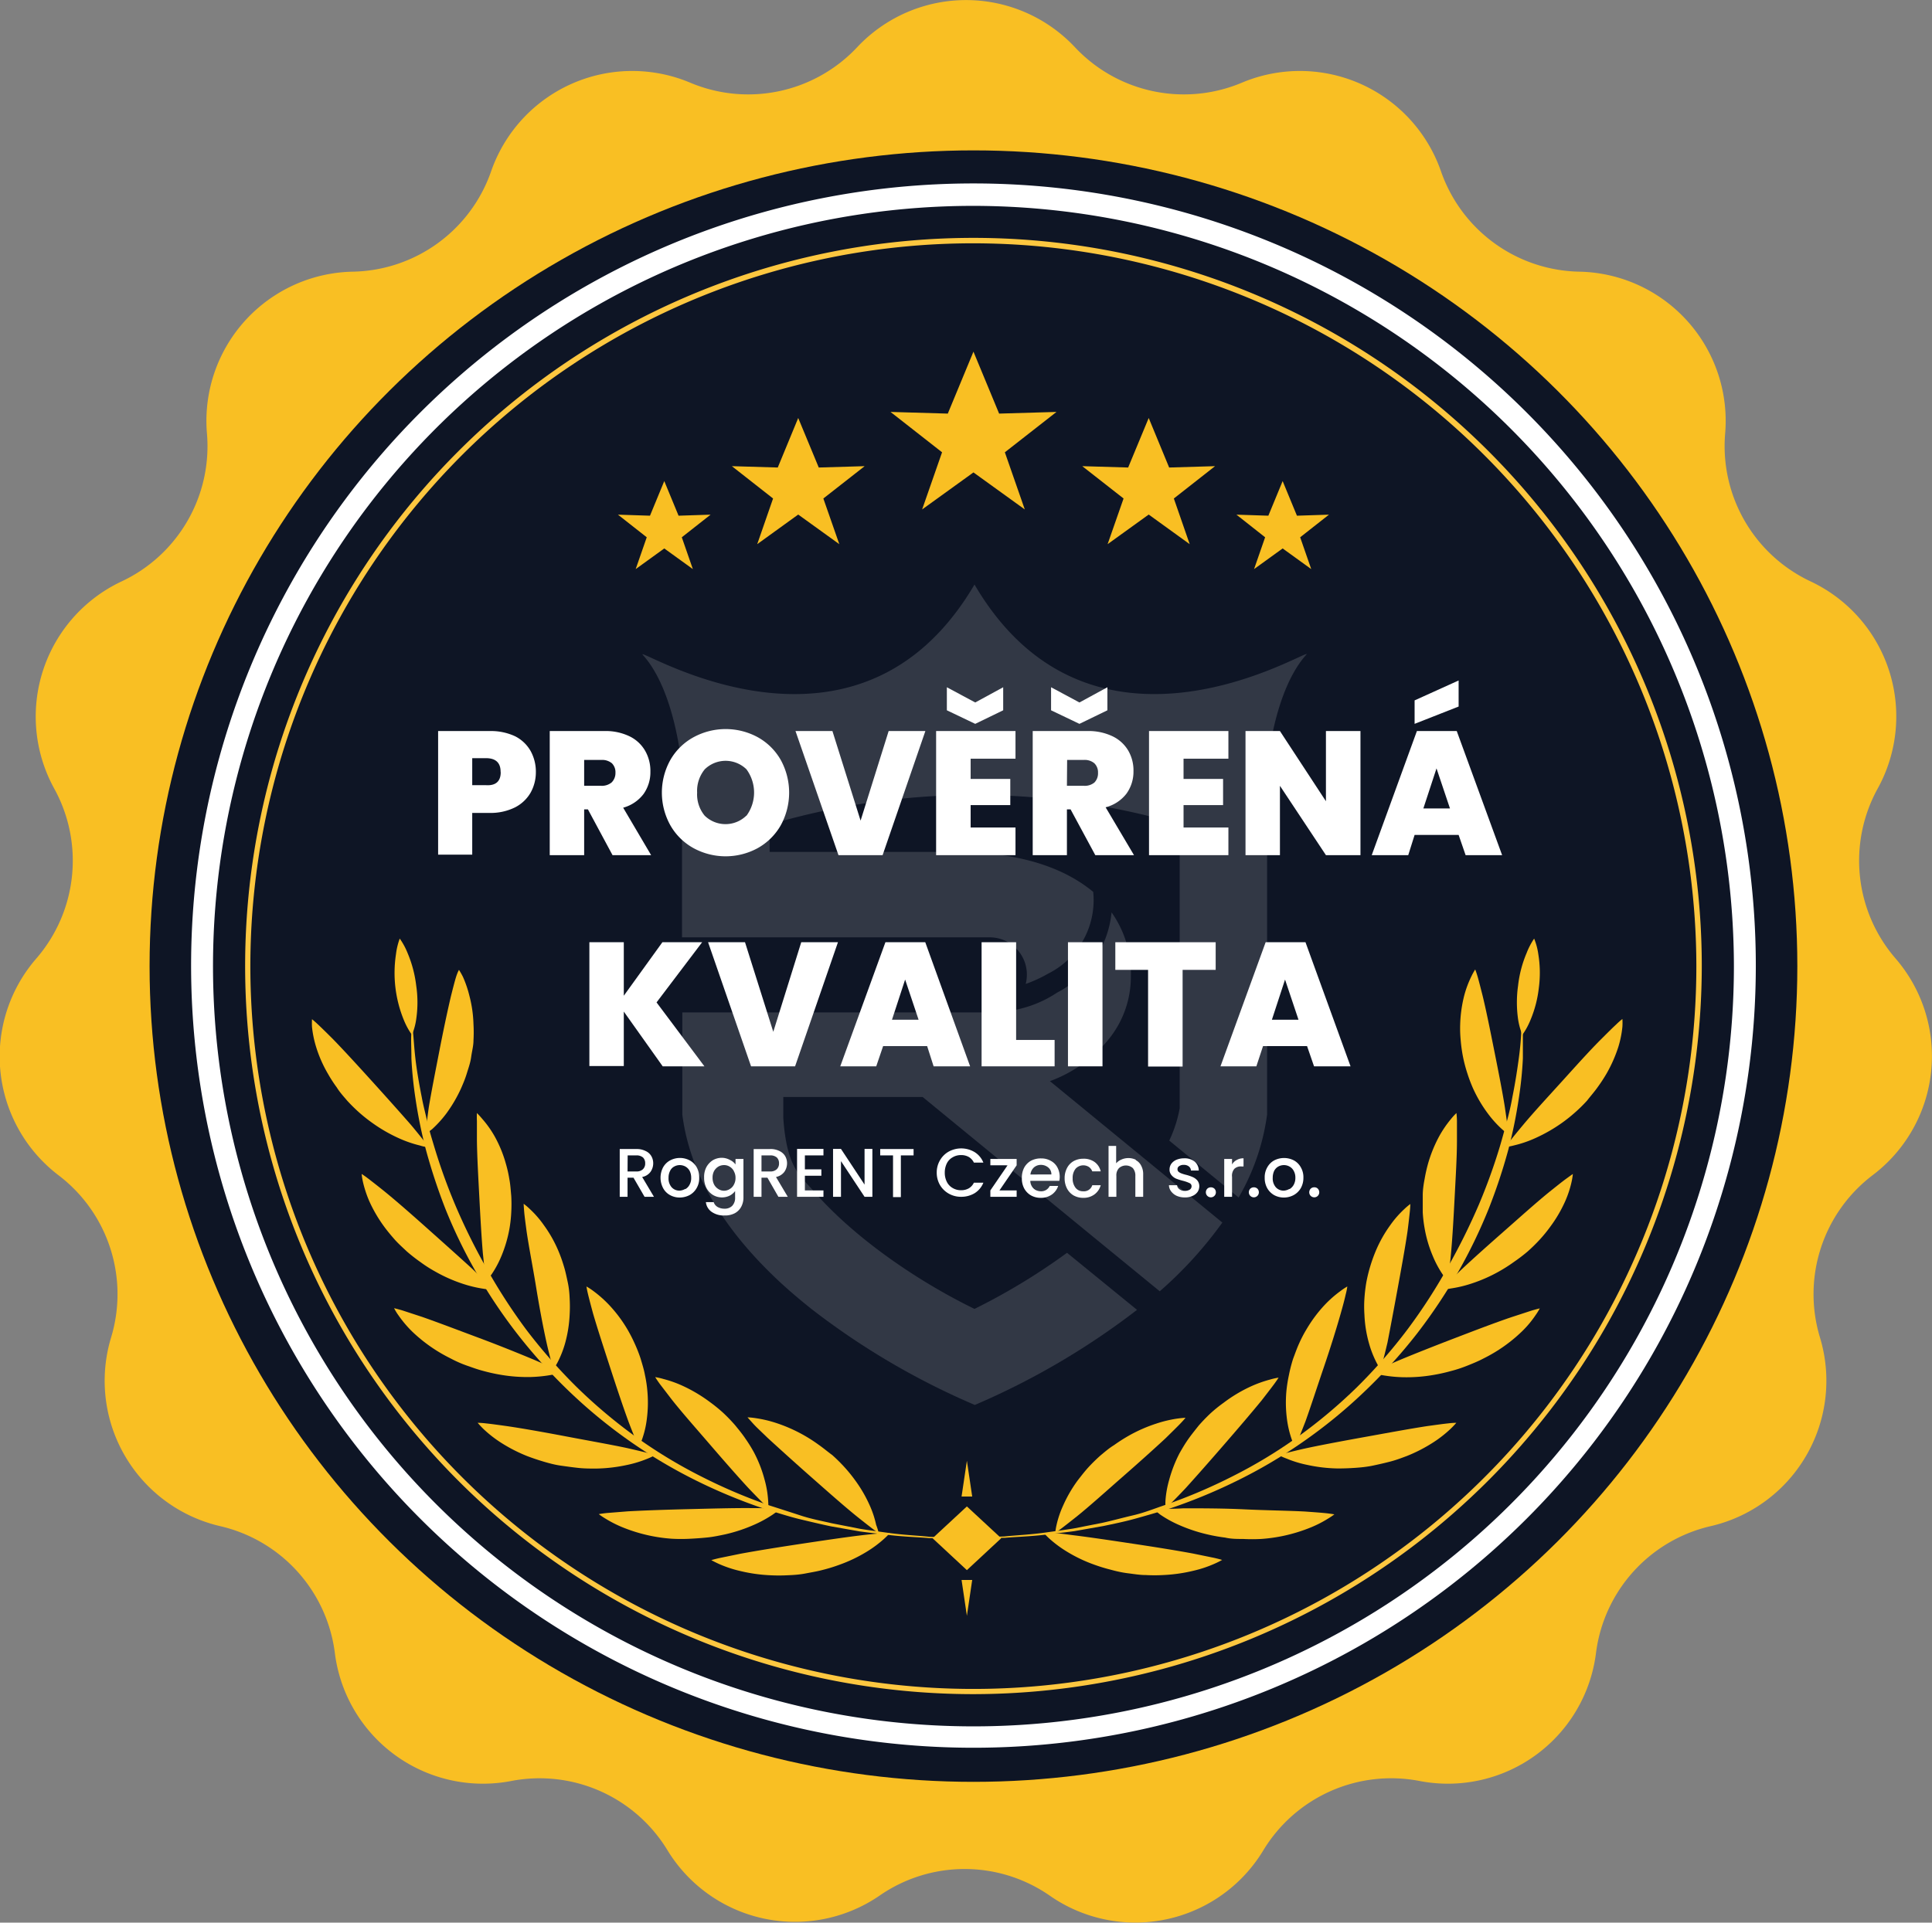 <svg id="Vrstva_1" data-name="Vrstva 1" xmlns="http://www.w3.org/2000/svg" viewBox="0 0 185.21 184.36"><rect x="0" y="0" width="185.21" height="184.36" fill="#808080" stroke="none"/><path d="M103.05,4.53h0a14.32,14.32,0,0,0,16,3.4h0a14.32,14.32,0,0,1,19.09,8.5h0a14.33,14.33,0,0,0,13.24,9.62h0a14.31,14.31,0,0,1,14,15.53h0a14.33,14.33,0,0,0,8.19,14.17h0A14.31,14.31,0,0,1,180,75.62h0a14.33,14.33,0,0,0,1.71,16.28h0a14.31,14.31,0,0,1-2.18,20.78h0a14.32,14.32,0,0,0-5.06,15.57h0A14.31,14.31,0,0,1,164,146.34h0a14.33,14.33,0,0,0-11,12.16h0a14.31,14.31,0,0,1-16.9,12.28h0a14.33,14.33,0,0,0-15,6.66h0a14.33,14.33,0,0,1-20.44,4.35h0a14.31,14.31,0,0,0-16.37,0h0A14.32,14.32,0,0,1,64,177.44h0a14.34,14.34,0,0,0-15-6.66h0a14.31,14.31,0,0,1-16.9-12.28h0a14.33,14.33,0,0,0-11-12.16h0a14.31,14.31,0,0,1-10.45-18.09h0a14.32,14.32,0,0,0-5.06-15.57h0A14.32,14.32,0,0,1,3.49,91.9h0A14.33,14.33,0,0,0,5.2,75.62h0a14.32,14.32,0,0,1,6.46-19.87h0a14.32,14.32,0,0,0,8.18-14.17h0a14.31,14.31,0,0,1,14-15.53h0a14.32,14.32,0,0,0,13.24-9.62h0a14.32,14.32,0,0,1,19.09-8.5h0a14.32,14.32,0,0,0,16-3.4h0A14.31,14.31,0,0,1,103.05,4.53Z" fill="#f9bf23"/><ellipse cx="93.32" cy="92.64" rx="78.98" ry="78.22" fill="#0e1525"/><path d="M93.32,167.59a75,75,0,1,1,75-74.95A75,75,0,0,1,93.32,167.59Zm0-147.85a72.9,72.9,0,1,0,72.9,72.9A73,73,0,0,0,93.32,19.74Z" fill="#fff"/><path d="M93.32,162.45a69.82,69.82,0,1,1,69.82-69.81A69.9,69.9,0,0,1,93.32,162.45Zm0-139.12a69.31,69.31,0,1,0,69.3,69.31A69.38,69.38,0,0,0,93.32,23.33Z" fill="#fdc740"/><polygon points="93.32 33.72 95.78 39.66 101.28 39.5 96.33 43.37 98.24 48.85 93.32 45.3 88.4 48.85 90.31 43.37 85.37 39.5 90.86 39.66 93.32 33.72" fill="#f9bf23"/><polygon points="76.52 40.08 78.49 44.83 82.89 44.7 78.93 47.8 80.46 52.18 76.52 49.34 72.59 52.18 74.11 47.8 70.16 44.7 74.56 44.83 76.52 40.08" fill="#f9bf23"/><polygon points="110.12 40.08 112.08 44.83 116.48 44.7 112.53 47.8 114.05 52.18 110.12 49.34 106.18 52.18 107.71 47.8 103.75 44.7 108.15 44.83 110.12 40.08" fill="#f9bf23"/><polygon points="63.68 46.13 65.05 49.45 68.12 49.35 65.36 51.52 66.42 54.57 63.68 52.59 60.94 54.57 62 51.52 59.24 49.35 62.31 49.45 63.68 46.13" fill="#f9bf23"/><polygon points="122.96 46.13 124.33 49.45 127.4 49.35 124.64 51.52 125.7 54.57 122.96 52.59 120.22 54.57 121.28 51.52 118.53 49.35 121.59 49.45 122.96 46.13" fill="#f9bf23"/><path d="M101.16,147a6.1,6.1,0,0,1,.12-.75,9.48,9.48,0,0,1,.63-1.87,12.88,12.88,0,0,1,1.4-2.42c.32-.41.64-.83,1-1.23a16.18,16.18,0,0,1,1.18-1.16c.43-.36.85-.72,1.31-1a15.82,15.82,0,0,1,1.37-.88,14.39,14.39,0,0,1,2.67-1.18,11.75,11.75,0,0,1,2-.48c.51-.07.81-.08.81-.08s-.18.23-.52.58-.82.82-1.39,1.38c-1.16,1.08-2.67,2.43-4.19,3.76s-3,2.67-4.26,3.69c-.63.5-1.15.91-1.56,1.22S101.16,147,101.16,147Z" fill="#f9bf23"/><path d="M100.07,147s.31,0,.81,0,1.2.11,2,.21c1.63.2,3.7.51,5.76.82s4.13.64,5.74.94l2,.41c.49.11.78.2.78.2a7.45,7.45,0,0,1-.72.36,10.94,10.94,0,0,1-2,.67,15.17,15.17,0,0,1-2.93.42,15.6,15.6,0,0,1-1.67,0c-.57,0-1.14-.1-1.71-.17s-1.14-.2-1.68-.35a15.5,15.5,0,0,1-1.59-.49,13.91,13.91,0,0,1-2.62-1.26,11.12,11.12,0,0,1-1.65-1.23A6.7,6.7,0,0,1,100.07,147Z" fill="#f9bf23"/><path d="M111.73,144.6a6.31,6.31,0,0,1,0-.76,9.73,9.73,0,0,1,.35-1.93,12.83,12.83,0,0,1,1-2.57c.25-.44.52-.9.83-1.34s.66-.87,1-1.3a16.22,16.22,0,0,1,1.15-1.19,13.51,13.51,0,0,1,1.24-1,14,14,0,0,1,2.47-1.5,11.62,11.62,0,0,1,2-.73,6.48,6.48,0,0,1,.8-.18s-.15.25-.44.64-.7.92-1.18,1.54c-1,1.22-2.3,2.74-3.61,4.25s-2.62,3-3.69,4.18c-.55.58-1,1.05-1.36,1.4S111.73,144.6,111.73,144.6Z" fill="#f9bf23"/><path d="M110.65,144.74a6.19,6.19,0,0,1,.81-.06c.52,0,1.21,0,2-.05,1.65,0,3.75,0,5.83.1s4.18.12,5.83.21c.82.06,1.53.11,2,.16s.8.11.8.11a7.33,7.33,0,0,1-.66.44,10.82,10.82,0,0,1-1.87.92,15.35,15.35,0,0,1-4.49,1,16.59,16.59,0,0,1-1.73,0c-.57,0-1.15,0-1.71-.13a16,16,0,0,1-1.64-.29,15.21,15.21,0,0,1-2.79-.92,10.85,10.85,0,0,1-1.81-1A7.71,7.71,0,0,1,110.65,144.74Z" fill="#f9bf23"/><path d="M124.13,138.76a7,7,0,0,1-.29-.71,9.67,9.67,0,0,1-.46-1.92,12.26,12.26,0,0,1-.06-2.74,13.86,13.86,0,0,1,.24-1.53,14.28,14.28,0,0,1,.4-1.56c.19-.5.36-1,.59-1.5a12.18,12.18,0,0,1,.73-1.39,13.16,13.16,0,0,1,1.69-2.26,10.83,10.83,0,0,1,1.53-1.35,5.89,5.89,0,0,1,.66-.44,5.64,5.64,0,0,1-.15.74c-.1.46-.27,1.1-.48,1.84-.42,1.48-1,3.34-1.63,5.19s-1.23,3.71-1.75,5.16c-.28.72-.52,1.32-.7,1.77S124.13,138.76,124.13,138.76Z" fill="#f9bf23"/><path d="M122.58,139.53s.28-.1.78-.22,1.16-.29,2-.47c1.6-.34,3.66-.72,5.71-1.09s4.1-.75,5.73-1c.81-.11,1.51-.21,2-.26a7.54,7.54,0,0,1,.81-.06,7.68,7.68,0,0,1-.54.57,11.27,11.27,0,0,1-1.61,1.27,14.73,14.73,0,0,1-2.58,1.34c-.51.19-1,.38-1.57.53s-1.11.27-1.67.39-1.14.18-1.71.22-1.13.06-1.67.06a14.75,14.75,0,0,1-2.93-.34,10.7,10.7,0,0,1-2-.61A6.42,6.42,0,0,1,122.58,139.53Z" fill="#f9bf23"/><path d="M132.32,131.29a7.42,7.42,0,0,1-.38-.67,9.87,9.87,0,0,1-.71-1.84,11.83,11.83,0,0,1-.43-2.72,11.52,11.52,0,0,1,0-1.55,15,15,0,0,1,.19-1.59,15,15,0,0,1,.91-3,12.3,12.3,0,0,1,1.37-2.43,9.66,9.66,0,0,1,1.33-1.53,6.22,6.22,0,0,1,.6-.51s0,.28-.05.75-.12,1.12-.22,1.88c-.22,1.51-.57,3.43-.92,5.34s-.71,3.83-1,5.32c-.18.76-.33,1.37-.46,1.84A5,5,0,0,1,132.32,131.29Z" fill="#f9bf23"/><path d="M131.59,131.61a7.89,7.89,0,0,1,.71-.36c.47-.22,1.08-.5,1.84-.82,1.5-.63,3.43-1.39,5.36-2.13s3.86-1.48,5.4-2l1.93-.63c.48-.14.78-.21.78-.21a5.86,5.86,0,0,1-.41.66,9.8,9.8,0,0,1-1.3,1.55,14.68,14.68,0,0,1-3.68,2.59c-.49.26-1,.47-1.55.69s-1.07.39-1.62.53a16.28,16.28,0,0,1-1.62.36,15,15,0,0,1-3,.22,13.34,13.34,0,0,1-2.1-.23C131.88,131.7,131.59,131.61,131.59,131.61Z" fill="#f9bf23"/><path d="M138.76,122.81s-.2-.23-.47-.62a9.75,9.75,0,0,1-.94-1.76,12,12,0,0,1-.78-2.65,12.71,12.71,0,0,1-.18-1.54c0-.53,0-1.06,0-1.6s.08-1.07.18-1.59a14.43,14.43,0,0,1,.34-1.51,13.08,13.08,0,0,1,1.05-2.57,10.6,10.6,0,0,1,1.13-1.66,5.86,5.86,0,0,1,.53-.58,7.29,7.29,0,0,1,.05.76c0,.47,0,1.12,0,1.89,0,1.53-.12,3.47-.22,5.4s-.21,3.88-.35,5.4c-.07.77-.15,1.4-.21,1.88S138.76,122.81,138.76,122.81Z" fill="#f9bf23"/><path d="M138.21,123.66a7.19,7.19,0,0,1,.53-.58c.35-.36.82-.82,1.39-1.37,1.16-1.09,2.68-2.44,4.19-3.77s3-2.67,4.26-3.69c.63-.5,1.16-.93,1.56-1.22s.64-.46.64-.46a6.1,6.1,0,0,1-.12.75,9.85,9.85,0,0,1-.62,1.88,12.91,12.91,0,0,1-1.41,2.41,14.13,14.13,0,0,1-1,1.23,16.18,16.18,0,0,1-1.18,1.16,16,16,0,0,1-1.31,1,15,15,0,0,1-1.37.88,14.55,14.55,0,0,1-2.68,1.19,11.75,11.75,0,0,1-2,.48C138.52,123.65,138.21,123.66,138.21,123.66Z" fill="#f9bf23"/><path d="M144.59,108.78s-.24-.18-.61-.51a10.24,10.24,0,0,1-1.35-1.5,13,13,0,0,1-1.42-2.41,14.15,14.15,0,0,1-.55-1.46,13.75,13.75,0,0,1-.41-1.56,14.29,14.29,0,0,1-.22-1.58,11.63,11.63,0,0,1-.05-1.55,12.65,12.65,0,0,1,.38-2.72,9.88,9.88,0,0,1,.69-1.86,6.35,6.35,0,0,1,.37-.67s.11.27.24.72.29,1.09.48,1.84c.36,1.49.74,3.4,1.12,5.3s.76,3.82,1,5.33c.11.76.2,1.39.26,1.87A6.65,6.65,0,0,1,144.59,108.78Z" fill="#f9bf23"/><path d="M144.33,110s.16-.24.46-.63.72-.9,1.22-1.5c1-1.2,2.38-2.69,3.72-4.17s2.7-3,3.81-4.1c.56-.56,1-1,1.4-1.37a6.84,6.84,0,0,1,.59-.52,5.88,5.88,0,0,1,0,.75,9.91,9.91,0,0,1-.39,1.93,13.27,13.27,0,0,1-1.12,2.54,15.13,15.13,0,0,1-.87,1.33c-.31.44-.68.85-1,1.27a14.34,14.34,0,0,1-1.18,1.16,14.8,14.8,0,0,1-1.26,1,15.09,15.09,0,0,1-2.52,1.44,11,11,0,0,1-2,.69A8.08,8.08,0,0,1,144.33,110Z" fill="#f9bf23"/><path d="M92.69,147.46l3.6-.13c1.13-.12,2.52-.17,4.1-.4.78-.11,1.62-.22,2.5-.36l2.75-.54c1-.22,1.93-.48,3-.73s2-.63,3.09-1a51.62,51.62,0,0,0,6.39-2.72,46.55,46.55,0,0,0,6.29-3.8A48.83,48.83,0,0,0,130.1,133a50.93,50.93,0,0,0,4.87-5.58,53,53,0,0,0,3.87-6,61,61,0,0,0,2.93-5.91,55.36,55.36,0,0,0,2-5.53c.26-.87.48-1.71.7-2.51s.39-1.57.52-2.3c.29-1.45.48-2.72.62-3.77s.2-1.88.22-2.45.06-.87.06-.87h.1V99c0,.57,0,1.41,0,2.48a35.7,35.7,0,0,1-.39,3.83,45.82,45.82,0,0,1-1,4.91,53.6,53.6,0,0,1-1.88,5.67,50,50,0,0,1-2.89,6,52.12,52.12,0,0,1-4,6,51.18,51.18,0,0,1-5.07,5.59,48.58,48.58,0,0,1-5.91,4.82,47.74,47.74,0,0,1-6.43,3.77,52.48,52.48,0,0,1-6.51,2.66c-1.07.32-2.12.63-3.14.91s-2,.48-3,.69l-2.78.49c-.88.12-1.73.21-2.52.31-1.59.2-3,.23-4.13.33l-3.6.06Z" fill="#f9bf23"/><path d="M147.07,90a6.33,6.33,0,0,1,.4,1.5,11,11,0,0,1,.05,3.22,11.16,11.16,0,0,1-.82,3.13,6.86,6.86,0,0,1-.76,1.38,6.61,6.61,0,0,1-.41-1.5,11.42,11.42,0,0,1,0-3.22,11.16,11.16,0,0,1,.82-3.13A6.86,6.86,0,0,1,147.07,90Z" fill="#f9bf23"/><path d="M84.23,147s-.26-.16-.65-.46-.93-.72-1.55-1.22c-1.23-1-2.76-2.36-4.27-3.69s-3-2.68-4.18-3.76c-.57-.56-1.06-1-1.4-1.38s-.52-.58-.52-.58.3,0,.81.08a11.75,11.75,0,0,1,2,.48,14.7,14.7,0,0,1,4,2.06c.46.32.88.68,1.32,1a16,16,0,0,1,1.17,1.16,14.13,14.13,0,0,1,1,1.23,13,13,0,0,1,1.41,2.42,9.33,9.33,0,0,1,.62,1.87C84.2,146.76,84.23,147,84.23,147Z" fill="#f9bf23"/><path d="M85.31,147a7.41,7.41,0,0,1-.55.55,11.12,11.12,0,0,1-1.65,1.23,14,14,0,0,1-2.63,1.26,15.31,15.31,0,0,1-1.58.49c-.55.15-1.12.24-1.69.35s-1.14.15-1.71.17a15.57,15.57,0,0,1-1.67,0,15.06,15.06,0,0,1-2.92-.42,11.08,11.08,0,0,1-2-.67c-.46-.21-.72-.36-.72-.36s.29-.09.78-.2l2-.41c1.62-.3,3.69-.63,5.74-.94s4.13-.62,5.77-.82c.82-.1,1.5-.16,2-.21S85.31,147,85.31,147Z" fill="#f9bf23"/><path d="M73.66,144.6s-.23-.19-.58-.54-.81-.82-1.36-1.4c-1.07-1.16-2.39-2.67-3.69-4.18s-2.62-3-3.61-4.25l-1.18-1.54c-.28-.39-.43-.64-.43-.64a6.63,6.63,0,0,1,.79.18,11,11,0,0,1,2,.73,14.37,14.37,0,0,1,2.48,1.5,14.88,14.88,0,0,1,1.23,1,16.22,16.22,0,0,1,1.15,1.19c.35.43.7.85,1,1.3a13.92,13.92,0,0,1,.83,1.34,12.33,12.33,0,0,1,1,2.57,9.58,9.58,0,0,1,.34,1.93C73.67,144.32,73.66,144.6,73.66,144.6Z" fill="#f9bf23"/><path d="M74.74,144.74s-.23.19-.63.47a11.46,11.46,0,0,1-1.82,1,15.09,15.09,0,0,1-2.78.92c-.53.11-1.08.23-1.64.29s-1.14.1-1.72.13a16.4,16.4,0,0,1-1.72,0,15.31,15.31,0,0,1-4.5-1,11.2,11.2,0,0,1-1.87-.92,7.33,7.33,0,0,1-.66-.44s.3-.06.8-.11l2-.16c1.65-.09,3.74-.16,5.83-.21s4.18-.11,5.83-.1c.83,0,1.51,0,2,.05A6.49,6.49,0,0,1,74.74,144.74Z" fill="#f9bf23"/><path d="M61.26,138.76s-.14-.26-.32-.7-.43-1.05-.7-1.77c-.53-1.45-1.15-3.31-1.75-5.16s-1.21-3.71-1.64-5.19c-.2-.74-.37-1.38-.48-1.84s-.15-.74-.15-.74a6.46,6.46,0,0,1,.67.44,11.44,11.44,0,0,1,1.52,1.35,13.19,13.19,0,0,1,1.7,2.26,14,14,0,0,1,.72,1.39,13.72,13.72,0,0,1,.59,1.5c.15.52.31,1,.41,1.56a11.79,11.79,0,0,1,.23,1.53,12.26,12.26,0,0,1-.06,2.74,9,9,0,0,1-.46,1.92C61.38,138.5,61.26,138.76,61.26,138.76Z" fill="#f9bf23"/><path d="M62.81,139.53a7.73,7.73,0,0,1-.73.34,11.2,11.2,0,0,1-2,.61,15,15,0,0,1-2.94.34c-.54,0-1.1,0-1.67-.06s-1.13-.14-1.7-.22-1.13-.23-1.67-.39-1.07-.34-1.57-.53a14.84,14.84,0,0,1-2.59-1.34A11.27,11.27,0,0,1,46.32,137c-.35-.35-.53-.57-.53-.57a7.7,7.7,0,0,1,.81.06c.5.05,1.2.15,2,.26,1.63.24,3.69.61,5.74,1s4.1.75,5.71,1.09c.8.18,1.46.34,2,.47S62.81,139.53,62.81,139.53Z" fill="#f9bf23"/><path d="M53.06,131.29a7.23,7.23,0,0,1-.22-.73c-.12-.47-.28-1.08-.45-1.84-.33-1.49-.69-3.41-1-5.32s-.69-3.83-.91-5.34c-.1-.76-.19-1.41-.23-1.88s-.05-.75-.05-.75a6.22,6.22,0,0,1,.6.51,9.66,9.66,0,0,1,1.33,1.53,12.31,12.31,0,0,1,1.38,2.43,13.44,13.44,0,0,1,.53,1.47c.16.5.26,1,.38,1.55s.17,1.07.19,1.59a13.45,13.45,0,0,1,0,1.55,12.4,12.4,0,0,1-.43,2.72,9.78,9.78,0,0,1-.72,1.84A7.42,7.42,0,0,1,53.06,131.29Z" fill="#f9bf23"/><path d="M53.8,131.61s-.29.09-.79.2a13.34,13.34,0,0,1-2.1.23,15,15,0,0,1-2.95-.22,16.28,16.28,0,0,1-1.62-.36c-.55-.14-1.09-.34-1.63-.53s-1.06-.43-1.55-.69a14.68,14.68,0,0,1-3.68-2.59,11,11,0,0,1-1.3-1.55,4.8,4.8,0,0,1-.4-.66s.3.07.78.21l1.92.63c1.54.54,3.48,1.28,5.41,2s3.86,1.5,5.36,2.13c.75.32,1.36.6,1.83.82S53.8,131.61,53.8,131.61Z" fill="#f9bf23"/><path d="M46.63,122.81a7.15,7.15,0,0,1-.13-.75c-.06-.48-.13-1.11-.21-1.88-.13-1.52-.24-3.47-.34-5.4s-.21-3.87-.23-5.4c0-.77,0-1.42,0-1.89a7.29,7.29,0,0,1,0-.76s.21.2.53.58A10,10,0,0,1,47.44,109a12,12,0,0,1,1.05,2.57,12.27,12.27,0,0,1,.34,1.51c.1.52.13,1.06.18,1.59a14.18,14.18,0,0,1,0,1.6,12.73,12.73,0,0,1-.17,1.54,12.59,12.59,0,0,1-.78,2.65,9.69,9.69,0,0,1-.95,1.76C46.82,122.58,46.63,122.81,46.63,122.81Z" fill="#f9bf23"/><path d="M47.17,123.66s-.31,0-.81-.08a12,12,0,0,1-2-.48,14.48,14.48,0,0,1-2.67-1.19,12.69,12.69,0,0,1-1.37-.88A16.16,16.16,0,0,1,39,120c-.4-.38-.82-.75-1.18-1.16s-.7-.82-1-1.23a13.48,13.48,0,0,1-1.41-2.41,10.62,10.62,0,0,1-.62-1.88,6.1,6.1,0,0,1-.12-.75s.26.16.65.46.93.72,1.55,1.22c1.23,1,2.76,2.35,4.26,3.69s3,2.68,4.19,3.77c.57.55,1,1,1.39,1.37A7.19,7.19,0,0,1,47.17,123.66Z" fill="#f9bf23"/><path d="M40.79,108.78s0-.29.07-.76.14-1.11.25-1.87c.25-1.51.63-3.42,1-5.33s.77-3.81,1.12-5.3c.19-.75.35-1.39.49-1.84S44,93,44,93a7.42,7.42,0,0,1,.38.67A10.73,10.73,0,0,1,45,95.49a12,12,0,0,1,.39,2.72,13.6,13.6,0,0,1,0,1.55c0,.53-.14,1-.22,1.58s-.24,1-.41,1.56-.36,1-.56,1.46a13.56,13.56,0,0,1-1.41,2.41,10.81,10.81,0,0,1-1.36,1.5C41,108.6,40.79,108.78,40.79,108.78Z" fill="#f9bf23"/><path d="M41.05,110s-.3,0-.8-.16a11.29,11.29,0,0,1-2-.69,14.64,14.64,0,0,1-2.51-1.44,14.92,14.92,0,0,1-1.27-1,16.11,16.11,0,0,1-1.18-1.16c-.36-.42-.73-.83-1-1.27a13,13,0,0,1-.86-1.33,12.13,12.13,0,0,1-1.12-2.54,10.05,10.05,0,0,1-.4-1.93,6.91,6.91,0,0,1,0-.75s.23.18.59.52.84.81,1.4,1.37c1.1,1.13,2.46,2.62,3.8,4.1s2.7,3,3.72,4.17c.5.6.91,1.11,1.22,1.5A7.68,7.68,0,0,1,41.05,110Z" fill="#f9bf23"/><path d="M92.69,147.55l-3.6-.06c-1.14-.1-2.54-.13-4.12-.33-.8-.1-1.64-.19-2.53-.31l-2.78-.49c-1-.21-2-.45-3-.69s-2.06-.59-3.14-.91A52.48,52.48,0,0,1,67,142.1a49.05,49.05,0,0,1-12.34-8.59,51.08,51.08,0,0,1-5.06-5.59,49.66,49.66,0,0,1-4-6,48.68,48.68,0,0,1-2.9-6,55.82,55.82,0,0,1-1.87-5.67,46,46,0,0,1-1-4.91,38.48,38.48,0,0,1-.39-3.83c0-1.07-.06-1.91,0-2.48s0-.87,0-.87h.1s0,.3.06.87.1,1.4.22,2.45.33,2.32.62,3.77c.13.73.34,1.49.52,2.3s.44,1.64.7,2.51a55.55,55.55,0,0,0,2,5.53,58.68,58.68,0,0,0,2.92,5.91,54.44,54.44,0,0,0,3.87,6A52,52,0,0,0,55.28,133,49.66,49.66,0,0,0,61,137.81a47.17,47.17,0,0,0,6.29,3.8,51.62,51.62,0,0,0,6.39,2.72c1.06.34,2.09.67,3.1,1s2,.51,2.94.73l2.75.54c.88.14,1.72.25,2.51.36,1.57.23,3,.28,4.1.4l3.59.13Z" fill="#f9bf23"/><path d="M38.32,90a6.58,6.58,0,0,1,.75,1.38,11.5,11.5,0,0,1,.83,3.13,11,11,0,0,1,0,3.22,6,6,0,0,1-.41,1.5,6.86,6.86,0,0,1-.76-1.38,11.92,11.92,0,0,1-.77-6.35A6.61,6.61,0,0,1,38.32,90Z" fill="#f9bf23"/><polygon points="92.69 150.56 89.4 147.5 92.69 144.45 95.98 147.5 92.69 150.56" fill="#f9bf23"/><polygon points="92.18 143.5 92.69 140.07 93.2 143.5 92.18 143.5" fill="#f9bf23"/><polygon points="93.2 151.5 92.69 154.94 92.18 151.5 93.2 151.5" fill="#f9bf23"/><g opacity="0.15"><path d="M93.42,56.05c-11.22,19.12-31.84,6.2-31.84,6.7,3.24,3.53,3.8,11,3.8,11V89.88H94.87a3.57,3.57,0,0,1,3.57,3.58v0a3.74,3.74,0,0,1-.11.89v0a13.18,13.18,0,0,0,2.17-1,7.87,7.87,0,0,0,4.3-7.83,13.58,13.58,0,0,0-1.48-1.06c-3-1.86-7-2.77-11.88-2.77H73.78V79L74,79a69.68,69.68,0,0,1,39.09.05v27.22a12.39,12.39,0,0,1-1,3.1l6.65,5.46a21.6,21.6,0,0,0,2.73-7.95V73.73s.56-7.45,3.8-11C125.25,62.25,104.63,75.17,93.42,56.05Z" fill="#fff" fill-rule="evenodd"/><path d="M94.52,97.08h1a14.78,14.78,0,0,0,2.2-.33,11.1,11.1,0,0,0,3.62-1.57,9.75,9.75,0,0,0,5.22-7.69,10.1,10.1,0,0,1,1.85,6.08,9.52,9.52,0,0,1-2.06,6,13,13,0,0,1-5.7,4.1l10,8.2,6.53,5.36a38.59,38.59,0,0,1-6,6.59l-6.61-5.41L88.45,105.19H75.09v2c.32,4.8,1.67,5.59,2.79,6.89C82,118.86,88.26,123,93.42,125.51a60.39,60.39,0,0,0,8.87-5.38L109,125.6a71.53,71.53,0,0,1-15.55,9.12,71.3,71.3,0,0,1-15.54-9.11c-.94-.74-1.88-1.53-2.79-2.35-4.8-4.37-8.89-9.88-9.71-16.39V97.08Z" fill="#fff" fill-rule="evenodd"/></g><path d="M50.87,76a3.62,3.62,0,0,1-1.5,1.42,5.26,5.26,0,0,1-2.46.53H45.27v4H42V70.1h4.94a5.47,5.47,0,0,1,2.44.5A3.54,3.54,0,0,1,50.86,72a4.11,4.11,0,0,1,.51,2.06A4,4,0,0,1,50.87,76Zm-2.88-2c0-.86-.47-1.3-1.4-1.3H45.27v2.59h1.32C47.52,75.35,48,74.92,48,74.06Z" fill="#fff"/><path d="M58.72,82l-2.36-4.39H56V82H52.7V70.1h5.21a5.26,5.26,0,0,1,2.43.5A3.46,3.46,0,0,1,61.85,72a3.88,3.88,0,0,1,.5,2,3.6,3.6,0,0,1-.66,2.14,3.67,3.67,0,0,1-1.95,1.31L62.42,82ZM56,75.35h1.63a1.47,1.47,0,0,0,1-.32A1.26,1.26,0,0,0,59,74.1a1.21,1.21,0,0,0-.34-.91,1.46,1.46,0,0,0-1-.32H56Z" fill="#fff"/><path d="M66.49,81.33a5.74,5.74,0,0,1-2.22-2.18,6.44,6.44,0,0,1,0-6.29,5.72,5.72,0,0,1,2.22-2.17,6.45,6.45,0,0,1,6.15,0,5.73,5.73,0,0,1,2.2,2.17,6.51,6.51,0,0,1,0,6.29,5.78,5.78,0,0,1-2.21,2.18,6.43,6.43,0,0,1-6.14,0Zm5.07-3.11a3.76,3.76,0,0,0,0-4.45,2.86,2.86,0,0,0-4,0A3.26,3.26,0,0,0,66.83,76a3.21,3.21,0,0,0,.72,2.21,2.86,2.86,0,0,0,4,0Z" fill="#fff"/><path d="M88.71,70.1,84.61,82H80.38L76.26,70.1H79.8l2.7,8.59,2.69-8.59Z" fill="#fff"/><path d="M93.05,72.75v1.94h3.8V77.2h-3.8v2.15h4.3V82H89.74V70.1h7.61v2.65Zm3.12-4.64-2.68,1.3-2.72-1.3V65.9l2.72,1.46,2.68-1.46Z" fill="#fff"/><path d="M105,82l-2.37-4.39h-.35V82H99V70.1h5.22a5.32,5.32,0,0,1,2.43.5,3.49,3.49,0,0,1,1.5,1.36,3.78,3.78,0,0,1,.51,2,3.6,3.6,0,0,1-.67,2.14,3.67,3.67,0,0,1-2,1.31L108.71,82Zm1.16-13.89-2.68,1.3-2.72-1.3V65.9l2.72,1.46,2.68-1.46Zm-3.88,7.24h1.64a1.44,1.44,0,0,0,1-.32,1.26,1.26,0,0,0,.34-.93,1.21,1.21,0,0,0-.35-.91,1.43,1.43,0,0,0-1-.32H102.3Z" fill="#fff"/><path d="M113.46,72.75v1.94h3.79V77.2h-3.79v2.15h4.3V82h-7.61V70.1h7.61v2.65Z" fill="#fff"/><path d="M130.42,82h-3.31l-4.41-6.65V82h-3.3V70.1h3.3l4.41,6.73V70.1h3.31Z" fill="#fff"/><path d="M139.83,80.06h-4.22L135,82H131.5l4.33-11.9h3.82L144,82h-3.5Zm0-12.31-4.22,1.66V67.16l4.22-1.91ZM139,77.52l-1.29-3.84-1.26,3.84Z" fill="#fff"/><path d="M63.53,102.25,59.8,97v5.22H56.5V90.35h3.3v5.13l3.7-5.13h3.81l-4.37,5.77,4.59,6.13Z" fill="#fff"/><path d="M80.33,90.35l-4.11,11.9H72l-4.12-11.9h3.54l2.71,8.59,2.68-8.59Z" fill="#fff"/><path d="M88.88,100.31H84.66L84,102.25H80.55l4.33-11.9H88.7L93,102.25h-3.5Zm-.82-2.53-1.29-3.85-1.26,3.85Z" fill="#fff"/><path d="M97.41,99.72h3.69v2.53h-7V90.35h3.31Z" fill="#fff"/><path d="M105.69,90.35v11.9h-3.31V90.35Z" fill="#fff"/><path d="M116.54,90.35V93h-3.17v9.27h-3.31V93h-3.14V90.35Z" fill="#fff"/><path d="M125.3,100.31h-4.22l-.64,1.94H117l4.33-11.9h3.82l4.32,11.9h-3.5Zm-.82-2.53-1.29-3.85-1.26,3.85Z" fill="#fff"/><path d="M61.79,114.76l-1.06-1.83h-.57v1.83h-.75v-4.58H61a1.86,1.86,0,0,1,.89.19,1.2,1.2,0,0,1,.55.49,1.37,1.37,0,0,1,.18.69,1.43,1.43,0,0,1-.26.82,1.28,1.28,0,0,1-.8.49l1.13,1.9Zm-1.63-2.43H61a.86.86,0,0,0,.63-.21.74.74,0,0,0,.22-.57.75.75,0,0,0-.21-.56.93.93,0,0,0-.64-.2h-.83Z" fill="#fff"/><path d="M64.22,114.59a1.65,1.65,0,0,1-.65-.66,2.14,2.14,0,0,1,0-2,1.7,1.7,0,0,1,.67-.66,2,2,0,0,1,1.88,0,1.7,1.7,0,0,1,.67.66,2,2,0,0,1,.24,1,1.86,1.86,0,0,1-.25,1,1.75,1.75,0,0,1-.68.67,2.05,2.05,0,0,1-.95.23A1.89,1.89,0,0,1,64.22,114.59Zm1.47-.56a1,1,0,0,0,.41-.42,1.26,1.26,0,0,0,.16-.67,1.41,1.41,0,0,0-.15-.67,1.05,1.05,0,0,0-.4-.41,1.14,1.14,0,0,0-.54-.14,1.09,1.09,0,0,0-.54.14.91.91,0,0,0-.39.41,1.41,1.41,0,0,0-.15.67,1.28,1.28,0,0,0,.3.91,1,1,0,0,0,.76.32A1.14,1.14,0,0,0,65.69,114Z" fill="#fff"/><path d="M70,111.24a1.34,1.34,0,0,1,.51.42v-.53h.76v3.69a1.86,1.86,0,0,1-.21.89,1.52,1.52,0,0,1-.61.62,2,2,0,0,1-1,.22,2,2,0,0,1-1.22-.34,1.3,1.3,0,0,1-.56-.94h.75a.85.85,0,0,0,.36.46,1.31,1.31,0,0,0,.67.17,1,1,0,0,0,.74-.27,1.09,1.09,0,0,0,.28-.81v-.61a1.51,1.51,0,0,1-.52.44,1.7,1.7,0,0,1-1.61-.07,1.75,1.75,0,0,1-.62-.67,2.11,2.11,0,0,1-.22-1,2,2,0,0,1,.22-1,1.79,1.79,0,0,1,.62-.66,1.71,1.71,0,0,1,.87-.23A1.66,1.66,0,0,1,70,111.24Zm.35,1.05a1.08,1.08,0,0,0-.4-.42,1,1,0,0,0-.54-.15,1.09,1.09,0,0,0-.54.14,1.18,1.18,0,0,0-.41.42,1.33,1.33,0,0,0-.15.65,1.4,1.4,0,0,0,.15.66,1.13,1.13,0,0,0,.41.43,1,1,0,0,0,1.08,0,1,1,0,0,0,.4-.42,1.29,1.29,0,0,0,.16-.66A1.23,1.23,0,0,0,70.34,112.29Z" fill="#fff"/><path d="M74.62,114.76l-1.05-1.83H73v1.83h-.75v-4.58h1.58a1.86,1.86,0,0,1,.89.19,1.26,1.26,0,0,1,.55.49,1.37,1.37,0,0,1,.18.69,1.43,1.43,0,0,1-.26.82,1.31,1.31,0,0,1-.8.49l1.13,1.9ZM73,112.33h.83a.86.86,0,0,0,.63-.21.74.74,0,0,0,.22-.57.75.75,0,0,0-.21-.56.93.93,0,0,0-.64-.2H73Z" fill="#fff"/><path d="M77.16,110.79v1.34h1.58v.61H77.16v1.41h1.78v.61H76.41v-4.59h2.53v.62Z" fill="#fff"/><path d="M83.63,114.76h-.75l-2.26-3.42v3.42h-.76v-4.59h.76l2.26,3.42v-3.42h.75Z" fill="#fff"/><path d="M87.58,110.18v.61H86.36v4h-.75v-4H84.38v-.61Z" fill="#fff"/><path d="M90.11,111.26a2.21,2.21,0,0,1,.85-.84,2.5,2.5,0,0,1,2.48.06,2.1,2.1,0,0,1,.83,1h-.91a1.23,1.23,0,0,0-.49-.54,1.46,1.46,0,0,0-.73-.18,1.53,1.53,0,0,0-.81.21,1.36,1.36,0,0,0-.56.58,2,2,0,0,0-.2.89,1.92,1.92,0,0,0,.2.89,1.39,1.39,0,0,0,.56.59,1.53,1.53,0,0,0,.81.21,1.46,1.46,0,0,0,.73-.18,1.23,1.23,0,0,0,.49-.54h.91a2.1,2.1,0,0,1-.83,1,2.48,2.48,0,0,1-1.3.35,2.35,2.35,0,0,1-1.18-.3,2.26,2.26,0,0,1-.85-.83,2.34,2.34,0,0,1-.31-1.21A2.28,2.28,0,0,1,90.11,111.26Z" fill="#fff"/><path d="M95.81,114.15h1.65v.61H94.94v-.61l1.65-2.41H94.94v-.61h2.52v.61Z" fill="#fff"/><path d="M101.55,113.23H98.77a1,1,0,0,0,1,1,.89.89,0,0,0,.86-.51h.81a1.63,1.63,0,0,1-.6.82,1.79,1.79,0,0,1-1.07.32,1.89,1.89,0,0,1-.93-.23,1.72,1.72,0,0,1-.65-.66,2,2,0,0,1-.23-1,2.05,2.05,0,0,1,.22-1,1.69,1.69,0,0,1,.64-.66,2,2,0,0,1,1-.23,1.81,1.81,0,0,1,.91.23,1.51,1.51,0,0,1,.63.62,1.92,1.92,0,0,1,.23.94A2.13,2.13,0,0,1,101.55,113.23Zm-.76-.61a.83.83,0,0,0-.3-.67,1.08,1.08,0,0,0-.71-.25,1,1,0,0,0-.67.25,1.1,1.1,0,0,0-.33.67Z" fill="#fff"/><path d="M102.29,112a1.6,1.6,0,0,1,.63-.66,1.87,1.87,0,0,1,.92-.23,1.78,1.78,0,0,1,1.09.31,1.55,1.55,0,0,1,.59.9h-.81a.91.91,0,0,0-.32-.42,1,1,0,0,0-1.28.17,1.39,1.39,0,0,0-.28.91,1.42,1.42,0,0,0,.28.92.89.89,0,0,0,.73.33.83.83,0,0,0,.87-.58h.81a1.63,1.63,0,0,1-.6.88,1.74,1.74,0,0,1-1.08.33,1.87,1.87,0,0,1-.92-.23,1.67,1.67,0,0,1-.63-.66,2.1,2.1,0,0,1-.23-1A2.06,2.06,0,0,1,102.29,112Z" fill="#fff"/><path d="M108.89,111.25a1.19,1.19,0,0,1,.51.53,1.68,1.68,0,0,1,.19.84v2.14h-.75v-2a1.09,1.09,0,0,0-.24-.75,1,1,0,0,0-1.33,0,1,1,0,0,0-.25.75v2h-.75v-4.88H107v1.67a1.3,1.3,0,0,1,.48-.35,1.65,1.65,0,0,1,1.39,0Z" fill="#fff"/><path d="M112.81,114.67a1.38,1.38,0,0,1-.54-.43,1,1,0,0,1-.21-.59h.78a.52.52,0,0,0,.22.38.75.75,0,0,0,.5.16.88.88,0,0,0,.5-.12.39.39,0,0,0,.17-.32.32.32,0,0,0-.19-.3,3.45,3.45,0,0,0-.62-.22,5.44,5.44,0,0,1-.67-.21,1.19,1.19,0,0,1-.44-.33.8.8,0,0,1-.19-.57.93.93,0,0,1,.17-.53,1.18,1.18,0,0,1,.49-.38,1.91,1.91,0,0,1,.74-.14,1.53,1.53,0,0,1,1,.31,1.15,1.15,0,0,1,.4.86h-.75a.52.52,0,0,0-.2-.39.73.73,0,0,0-.48-.15.71.71,0,0,0-.45.12.33.33,0,0,0-.16.29.33.33,0,0,0,.1.25.93.93,0,0,0,.26.15,3.59,3.59,0,0,0,.45.14,4.07,4.07,0,0,1,.65.22,1.25,1.25,0,0,1,.44.32.88.88,0,0,1,.19.56,1,1,0,0,1-.17.55,1.18,1.18,0,0,1-.49.38,1.67,1.67,0,0,1-.73.14A1.89,1.89,0,0,1,112.81,114.67Z" fill="#fff"/><path d="M115.74,114.67a.48.48,0,0,1-.14-.34.5.5,0,0,1,.14-.35.51.51,0,0,1,.68,0,.5.5,0,0,1,.14.35.48.48,0,0,1-.82.34Z" fill="#fff"/><path d="M118.56,111.23a1.23,1.23,0,0,1,.65-.16v.78H119a.89.89,0,0,0-.66.22,1,1,0,0,0-.23.78v1.91h-.75v-3.63h.75v.53A1.07,1.07,0,0,1,118.56,111.23Z" fill="#fff"/><path d="M119.86,114.67a.48.48,0,0,1-.14-.34.5.5,0,0,1,.14-.35.51.51,0,0,1,.68,0,.5.5,0,0,1,.14.35.48.48,0,0,1-.82.34Z" fill="#fff"/><path d="M122.13,114.59a1.79,1.79,0,0,1-.65-.66,2,2,0,0,1-.24-1,1.88,1.88,0,0,1,.25-1,1.68,1.68,0,0,1,.66-.66,2.06,2.06,0,0,1,1.89,0,1.68,1.68,0,0,1,.66.66,1.88,1.88,0,0,1,.25,1,2,2,0,0,1-.25,1,1.78,1.78,0,0,1-.69.67,2,2,0,0,1-1,.23A1.94,1.94,0,0,1,122.13,114.59Zm1.48-.56a1.1,1.1,0,0,0,.41-.42,1.35,1.35,0,0,0,.16-.67,1.3,1.3,0,0,0-.16-.67,1,1,0,0,0-.4-.41,1.11,1.11,0,0,0-.54-.14,1.14,1.14,0,0,0-.54.14,1,1,0,0,0-.39.41,1.54,1.54,0,0,0-.14.67,1.28,1.28,0,0,0,.3.91,1,1,0,0,0,.75.32A1.15,1.15,0,0,0,123.61,114Z" fill="#fff"/><path d="M125.65,114.67a.48.48,0,0,1-.14-.34.5.5,0,0,1,.14-.35.47.47,0,0,1,.34-.13.45.45,0,0,1,.34.13.5.5,0,0,1,.14.35.48.48,0,0,1-.14.34.46.46,0,0,1-.34.14A.48.48,0,0,1,125.65,114.67Z" fill="#fff"/></svg>